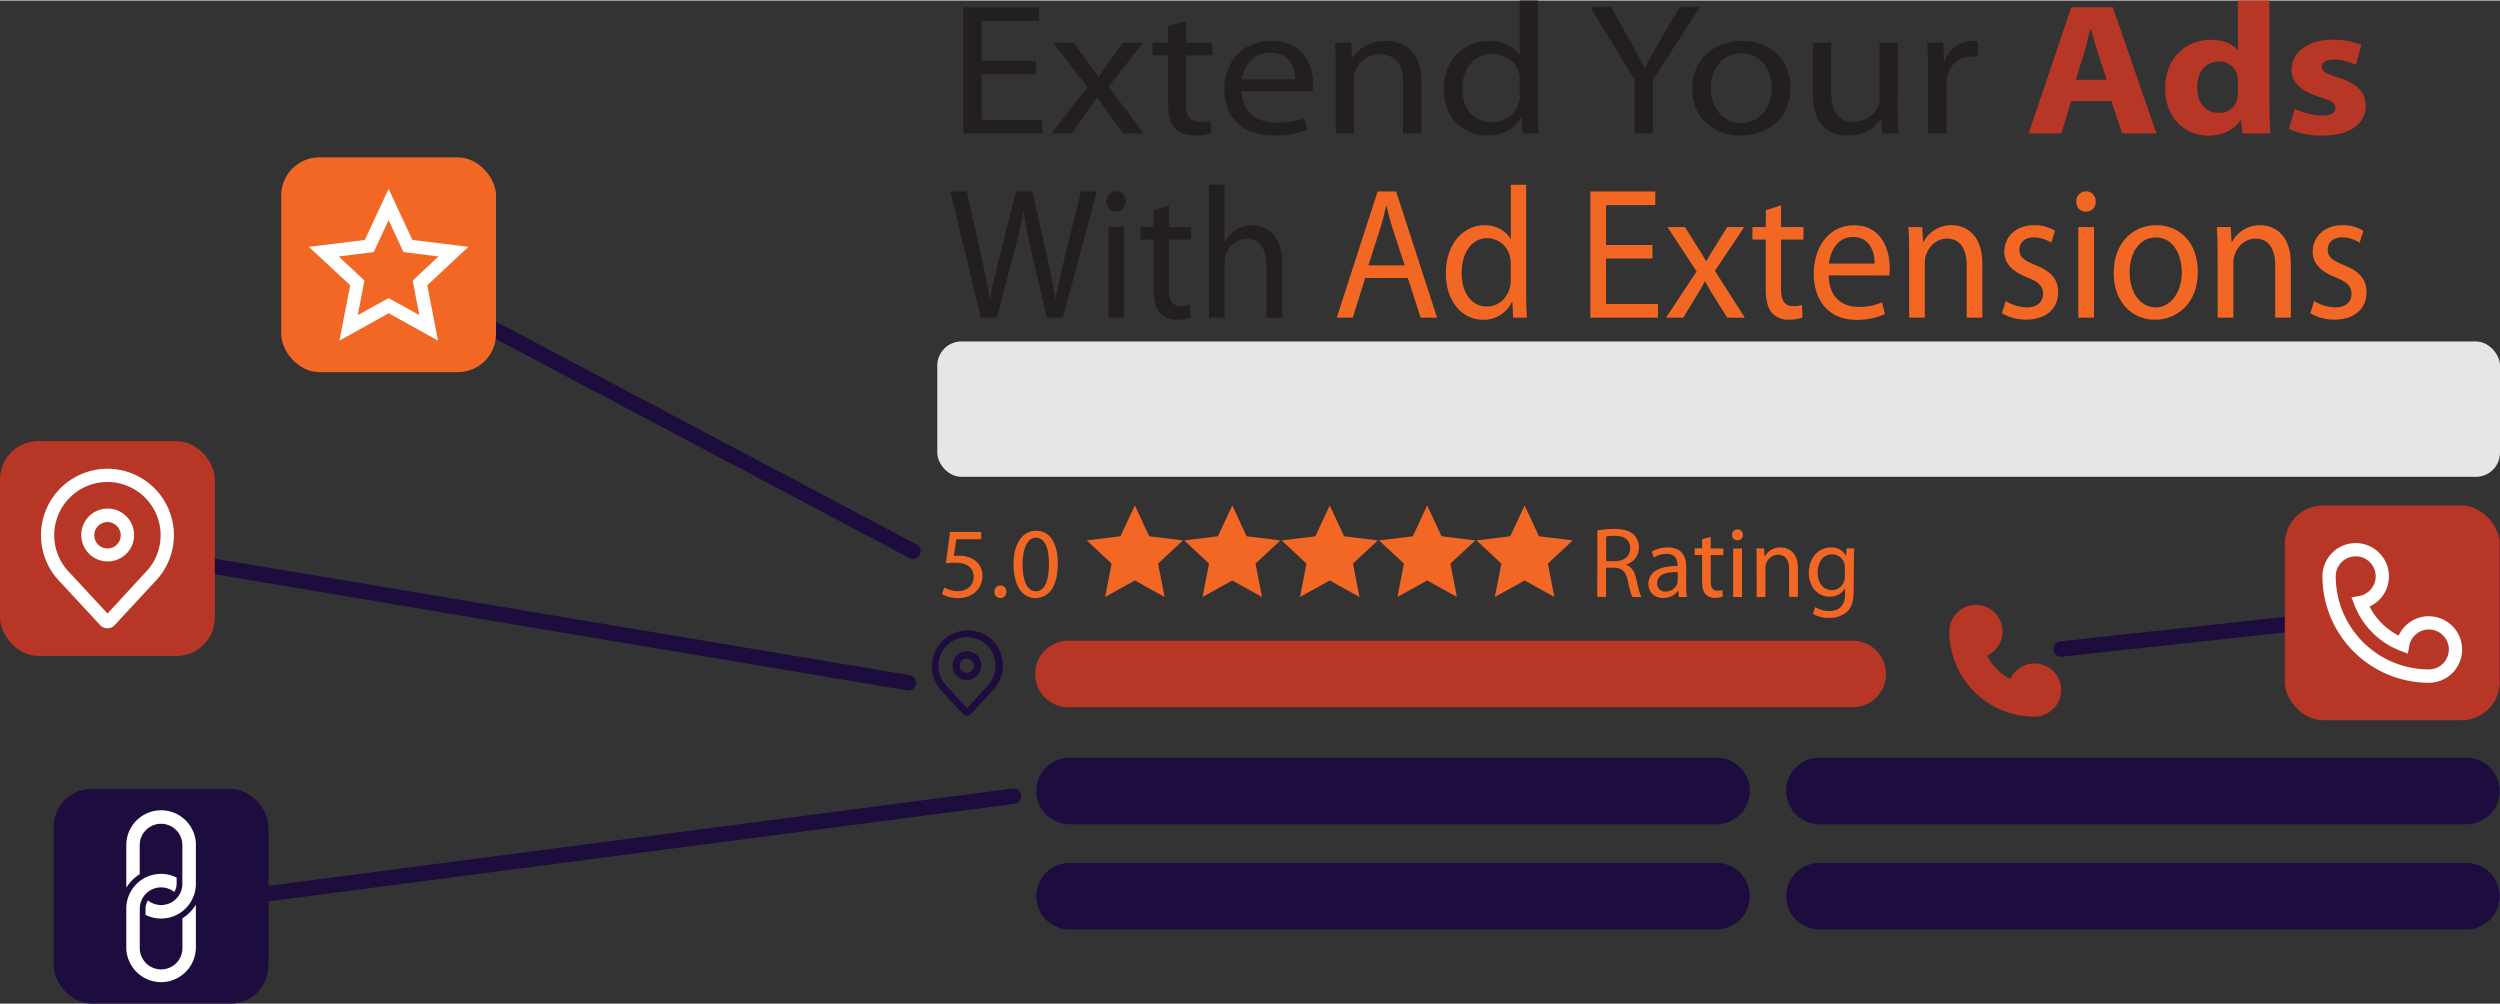<svg id="Layer_1" data-name="Layer 1" xmlns="http://www.w3.org/2000/svg" width="15.76in" height="6.33in" viewBox="0 0 1135.06 455.44">
  <rect x="0" y="0" width="1135.06" height="455.44" fill="#333333" stroke="none"/>
  <defs>
    <style>
      .cls-1 {
        fill: none;
        stroke: #1d0d3e;
        stroke-linecap: round;
        stroke-linejoin: round;
        stroke-width: 7px;
      }

      .cls-2 {
        fill: #b73625;
      }

      .cls-3 {
        fill: #fff;
      }

      .cls-4 {
        fill: #f26724;
      }

      .cls-5 {
        fill: #1d0d3e;
      }

      .cls-6 {
        fill: #231f20;
      }

      .cls-7 {
        fill: #e6e6e6;
      }
    </style>
  </defs>
  <line class="cls-1" x1="75.02" y1="411.61" x2="460.17" y2="361.25"/>
  <line class="cls-1" x1="48.76" y1="248.8" x2="412.45" y2="309.77"/>
  <line class="cls-1" x1="1086.15" y1="278.02" x2="935.81" y2="294.45"/>
  <line class="cls-1" x1="176.44" y1="123.94" x2="414.49" y2="250.03"/>
  <g>
    <rect class="cls-2" y="200.04" width="97.54" height="97.54" rx="17.35"/>
    <path class="cls-3" d="M70.12,221.42a30.19,30.19,0,0,0-42.74,42.65l18.11,19.56a4.52,4.52,0,0,0,6.38.17l.17-.17L70.12,264.1a30.17,30.17,0,0,0,0-42.67l0,0Zm-4.31,38.46-17,18.45L31.69,259.84a24.15,24.15,0,1,1,34.16,0l0,0Zm-17-29.2a12,12,0,1,0,.17,0h-.17Zm0,18.12h0a6,6,0,1,1,6-6,6,6,0,0,1-6,6h0Z"/>
  </g>
  <g>
    <rect class="cls-2" x="1037.38" y="229.25" width="97.54" height="97.54" rx="17.35"/>
    <path class="cls-3" d="M1102.76,279.54a15.07,15.07,0,0,0-13.71,8.81,30.19,30.19,0,0,1-13.19-13.19,15.1,15.1,0,1,0-21.42-13.71,48.37,48.37,0,0,0,48.32,48.32,15.1,15.1,0,1,0,0-30.2h0Zm0,24.16a42.33,42.33,0,0,1-42.28-42.28,9.07,9.07,0,1,1,10.72,8.93l-3.57.65,1.3,3.35a36.25,36.25,0,0,0,20.9,20.89l3.39,1.29.66-3.57a9.05,9.05,0,1,1,8.89,10.72Z"/>
  </g>
  <g>
    <rect class="cls-4" x="127.67" y="71.21" width="97.54" height="97.54" rx="17.35"/>
    <path class="cls-3" d="M212.66,111.84l-25.41-3.12L176.43,85.51l-10.78,23.21-25.42,3.12L159,129.3l-4.9,25.14L176.46,142l22.41,12.42L194,129.3Zm-36.25,23.27-14,7.76,3.06-15.71-11.68-10.94,15.89-2,6.75-14.49,6.76,14.49,15.9,2-11.72,10.91,3,15.71Z"/>
  </g>
  <g>
    <rect class="cls-5" x="24.35" y="357.9" width="97.54" height="97.54" rx="17.35"/>
    <path class="cls-3" d="M88.93,383.47V401a15.78,15.78,0,0,1-22.85,14.14v-2.8a7.1,7.1,0,0,1,1.1-3.75A9.63,9.63,0,0,0,82.8,401V383.47a9.68,9.68,0,1,0-19.36,0h0v13.2a18.45,18.45,0,0,0-6,6.05,16.34,16.34,0,0,1-.1-1.71V383.47a15.81,15.81,0,0,1,31.62,0h0ZM73.12,445.69a15.81,15.81,0,0,0,15.81-15.81V412.35a13.89,13.89,0,0,0-.1-1.71,18.55,18.55,0,0,1-6,6.05v13.19a9.69,9.69,0,1,1-19.37.62c0-.21,0-.41,0-.62V412.35a9.7,9.7,0,0,1,9.69-9.69,9.57,9.57,0,0,1,5.94,2.09,6.92,6.92,0,0,0,1.1-3.74v-2.8a15.78,15.78,0,0,0-21.18,7,15.94,15.94,0,0,0-1.67,7.11v17.53A15.82,15.82,0,0,0,73.12,445.69Z"/>
  </g>
  <g>
    <path class="cls-6" d="M470.3,33.49H445.68V54.16h27.55v6.21H437.37V3.06h34.44V9.27H445.68v18.1h24.63Z"/>
    <path class="cls-6" d="M487.47,19.21,494,28.05c1.79,2.3,3.21,4.34,4.72,6.63h.19c1.51-2.38,3-4.5,4.62-6.71l6.32-8.76h9.06L503.33,39.1l15.94,21.27h-9.34l-6.79-9.27c-1.79-2.39-3.3-4.69-4.9-7.15h-.19c-1.51,2.46-3,4.67-4.81,7.15l-6.62,9.27h-9.15l16.24-21L478.22,19.21Z"/>
    <path class="cls-6" d="M538.52,9.35v9.86h11.89v5.7H538.52V47.09c0,5.11,1.6,8,6.23,8a17.69,17.69,0,0,0,4.81-.51l.38,5.69a25.1,25.1,0,0,1-7.36,1c-3.87,0-7-1.19-9-3.14-2.27-2.3-3.21-6-3.21-10.81V24.91h-7.08v-5.7h7.08V11.56Z"/>
    <path class="cls-6" d="M563.81,41.14c.19,10.13,7.26,14.3,15.66,14.3a32.71,32.71,0,0,0,12.65-2.13l1.51,5.36a40.91,40.91,0,0,1-15.29,2.63c-14.06,0-22.46-8.41-22.46-20.84s8.12-22.1,21.42-22.1c15,0,18.88,11.73,18.88,19.3a16.87,16.87,0,0,1-.29,3.48Zm24.34-5.35c.1-4.68-2.17-12.07-11.51-12.07-8.49,0-12.08,6.88-12.74,12.07Z"/>
    <path class="cls-6" d="M606.46,30.35c0-4.34-.09-7.74-.37-11.14h7.35l.48,6.8h.18c2.27-3.82,7.55-7.65,15.1-7.65,6.32,0,16.13,3.4,16.13,17.51v24.5H637V36.64c0-6.63-2.74-12.16-10.57-12.16a11.85,11.85,0,0,0-11.13,7.65,9.68,9.68,0,0,0-.57,3.49V60.37h-8.3Z"/>
    <path class="cls-6" d="M698.18,0V49.74c0,3.65.19,7.82.38,10.63H691.2l-.38-7.15h-.28c-2.46,4.6-7.94,8.08-15.39,8.08-11,0-19.63-8.41-19.63-20.92-.09-13.69,9.44-22,20.48-22,7.07,0,11.71,3,13.78,6.21H690V0ZM690,36a12.4,12.4,0,0,0-.38-3.15c-1.22-4.67-5.76-8.58-12-8.58-8.58,0-13.68,6.8-13.68,15.81,0,8.33,4.62,15.22,13.49,15.22a12.37,12.37,0,0,0,12.18-8.93,12.1,12.1,0,0,0,.38-3.23Z"/>
    <path class="cls-6" d="M742.15,60.37V36L722,3h9.43l9,15.81c2.32,4.36,4.32,7.84,6.32,11.84h.18c1.7-3.74,4-7.48,6.42-11.82l9.15-15.81h9.25L750.48,36V60.37Z"/>
    <path class="cls-6" d="M812.92,39.44c0,15.23-11.8,21.86-22.74,21.86-12.28,0-21.9-8.16-21.9-21.18,0-13.68,10.1-21.76,22.65-21.76C804.05,18.36,812.92,27,812.92,39.44Zm-36.15.43c0,9,5.66,15.82,13.79,15.82,7.92,0,13.87-6.72,13.87-16,0-7-3.87-15.73-13.68-15.73S776.77,32.13,776.77,39.87Z"/>
    <path class="cls-6" d="M861.6,49.06c0,4.33.1,8.08.38,11.31h-7.36l-.47-6.72H854c-2.08,3.32-7,7.65-15.1,7.65-7.17,0-15.75-3.65-15.75-18V19.21h8.3v22.7c0,7.83,2.74,13.19,10.19,13.19a11.93,11.93,0,0,0,10.94-6.89,9.14,9.14,0,0,0,.76-3.83V19.21h8.3Z"/>
    <path class="cls-6" d="M875.38,32.05c0-4.85-.1-9-.38-12.84h7.28l.37,8.16h.29a13.66,13.66,0,0,1,12.73-9,21.67,21.67,0,0,1,2.27.17V25.6a15,15,0,0,0-2.83-.17c-5.85,0-10,3.91-11.14,9.52a20.34,20.34,0,0,0-.28,3.48V60.37h-8.31Z"/>
    <path class="cls-2" d="M940.39,45.65l-4.52,14.72H921.05L940.39,3.06h18.87l19.83,57.31H963.51L958.6,45.65ZM956.53,36l-4-12.16c-1.13-3.4-2.26-7.65-3.2-11h-.19c-1,3.4-1.89,7.74-2.93,11.05L942.44,36Z"/>
    <path class="cls-2" d="M1030.41,0V47.94c0,4.69.19,9.62.38,12.43h-12.74l-.56-6h-.29c-2.83,4.59-8.49,7-14.43,7-11,0-19.72-8.41-19.72-21.35-.09-14,9.62-22.18,20.66-22.18,5.76,0,10.1,1.87,12.17,4.67h.19V0Zm-14.34,36.38a10.62,10.62,0,0,0-.19-2.38,8.43,8.43,0,0,0-8.39-6.29c-6.61,0-9.91,5.27-9.91,11.82,0,7,3.87,11.48,9.81,11.48a8.33,8.33,0,0,0,8.4-6.21,15,15,0,0,0,.28-3Z"/>
    <path class="cls-2" d="M1041.83,49.14a30.35,30.35,0,0,0,12.36,3.08c4.34,0,6.13-1.27,6.13-3.4s-1.41-3.24-6.7-4.85c-9.62-2.89-13.3-7.57-13.21-12.5,0-7.82,7.36-13.68,18.78-13.68a33.21,33.21,0,0,1,12.92,2.42l-2.45,9a25,25,0,0,0-10-2.38c-3.49,0-5.47,1.27-5.47,3.31s1.79,3.06,7.45,4.85c8.78,2.72,12.36,6.8,12.46,12.83,0,7.84-6.7,13.53-19.91,13.53a35.73,35.73,0,0,1-14.91-3Z"/>
    <path class="cls-6" d="M445.32,144l-13.81-57.3h7.43l6.46,29c1.61,7.14,3.06,14.28,4,19.81h.16c.89-5.7,2.59-12.5,4.45-19.9l7.26-28.9h7.41l6.62,29.07c1.54,6.8,3,13.6,3.8,19.64h.16c1.13-6.29,2.66-12.67,4.36-19.81l7.19-28.9H498L482.57,144h-7.35l-6.89-29.8a179.66,179.66,0,0,1-3.55-18.7h-.17a164,164,0,0,1-4.2,18.7L452.68,144Z"/>
    <path class="cls-6" d="M511.14,91.3A4.37,4.37,0,0,1,507,95.89c-.14,0-.28,0-.41,0a4.3,4.3,0,0,1-4.29-4.31,2.62,2.62,0,0,1,0-.28,4.45,4.45,0,0,1,4.22-4.67h.23A4.4,4.4,0,0,1,511.15,91C511.15,91.13,511.14,91.21,511.14,91.3ZM503.22,144V102.86h7.11V144Z"/>
    <path class="cls-6" d="M530.69,93v9.86h10.17v5.7H530.69v22.18c0,5.1,1.37,8,5.33,8a12.41,12.41,0,0,0,4.11-.51l.33,5.69a18.27,18.27,0,0,1-6.3,1,9.87,9.87,0,0,1-7.67-3.14c-1.94-2.3-2.75-6-2.75-10.8V108.56h-6v-5.7h6V95.22Z"/>
    <path class="cls-6" d="M548.85,83.65H556v25.76h.16a13.81,13.81,0,0,1,5.09-5.36,14,14,0,0,1,7.27-2c5.25,0,13.64,3.4,13.64,17.51v24.49H575V120.37c0-6.63-2.34-12.15-9-12.15-4.6,0-8.15,3.4-9.52,7.39a10.05,10.05,0,0,0-.49,3.57V144h-7.1Z"/>
    <path class="cls-4" d="M619.83,126l-5.65,18h-7.27l18.58-57.3h8.39L652.46,144H645l-5.82-18Zm17.93-5.76-5.41-16.49c-1.21-3.74-2-7.14-2.83-10.45h-.16c-.81,3.31-1.61,6.88-2.74,10.37l-5.33,16.57Z"/>
    <path class="cls-4" d="M692.92,83.65v49.73c0,3.65.16,7.82.33,10.63H687l-.33-7.14h-.24a14,14,0,0,1-13.17,8.07c-9.45,0-16.8-8.41-16.8-20.91-.08-13.69,8.08-22,17.53-22,6,0,10,3,11.8,6.21h.16V83.65Zm-7,36a12.88,12.88,0,0,0-.33-3.15,10.59,10.59,0,0,0-10.25-8.58c-7.35,0-11.71,6.8-11.71,15.81,0,8.33,4,15.22,11.55,15.22,4.76,0,9.12-3.4,10.41-8.93a12.53,12.53,0,0,0,.33-3.23Z"/>
    <path class="cls-4" d="M750.25,117.14H729.18V137.8h23.58V144H722.07V86.71h29.48v6.21H729.18V111h21.07Z"/>
    <path class="cls-4" d="M765,102.86l5.57,8.84c1.54,2.3,2.75,4.34,4,6.63h.19c1.29-2.38,2.59-4.5,4-6.71l5.42-8.76h7.75l-13.33,19.89L792.2,144h-8l-5.83-9.27c-1.53-2.38-2.82-4.68-4.19-7.14H774c-1.29,2.46-2.58,4.67-4.11,7.14L764.24,144h-7.83l13.89-21-13.24-20.15Z"/>
    <path class="cls-4" d="M808.64,93v9.86h10.18v5.7H808.64v22.18c0,5.1,1.38,8,5.33,8a12.5,12.5,0,0,0,4.12-.51l.32,5.69a18.18,18.18,0,0,1-6.29,1,9.9,9.9,0,0,1-7.68-3.14c-1.93-2.3-2.74-6-2.74-10.8V108.56h-6.06v-5.7h6.08V95.22Z"/>
    <path class="cls-4" d="M830.28,124.79c.17,10.12,6.22,14.29,13.41,14.29A24.27,24.27,0,0,0,854.51,137l1.29,5.36a30.21,30.21,0,0,1-13.08,2.63c-12,0-19.22-8.41-19.22-20.83s7-22.1,18.33-22.1c12.84,0,16.15,11.73,16.15,19.3a18.41,18.41,0,0,1-.24,3.48Zm20.84-5.35c.08-4.68-1.86-12.07-9.85-12.07-7.27,0-10.34,6.88-10.9,12.07Z"/>
    <path class="cls-4" d="M866.78,114c0-4.34-.08-7.74-.32-11.14h6.26l.4,6.8h.16A14.4,14.4,0,0,1,886.21,102c5.41,0,13.81,3.4,13.81,17.51V144h-7.1V120.29c0-6.63-2.35-12.16-9-12.16-4.61,0-8.24,3.49-9.54,7.65a11.45,11.45,0,0,0-.48,3.49V144h-7.11Z"/>
    <path class="cls-4" d="M910.64,136.44a19.17,19.17,0,0,0,9.45,2.89c5.08,0,7.51-2.63,7.51-6.12s-2-5.44-7.19-7.48C913.3,123,910,119,910,114.08c0-6.63,5.17-12.07,13.49-12.07a17.48,17.48,0,0,1,9.53,2.55l-1.7,5.44a14.61,14.61,0,0,0-8-2.46c-4.2,0-6.46,2.55-6.46,5.61,0,3.4,2.26,4.93,7.34,7,6.71,2.64,10.26,6.21,10.26,12.33,0,7.31-5.41,12.41-14.53,12.41a21.35,21.35,0,0,1-11-2.89Z"/>
    <path class="cls-4" d="M951.5,91.3a4.35,4.35,0,0,1-4.1,4.59c-.14,0-.28,0-.42,0a4.29,4.29,0,0,1-4.29-4.29c0-.1,0-.2,0-.3a4.45,4.45,0,0,1,4.21-4.67h.23A4.39,4.39,0,0,1,951.51,91,2.26,2.26,0,0,1,951.5,91.3ZM943.58,144V102.86h7.15V144Z"/>
    <path class="cls-4" d="M997.86,123.09c0,15.22-10.1,21.85-19.47,21.85-10.5,0-18.74-8.16-18.74-21.17,0-13.68,8.64-21.76,19.39-21.76C990.27,102,997.86,110.6,997.86,123.09Zm-30.94.43c0,9,4.85,15.81,11.79,15.81,6.79,0,11.88-6.72,11.88-16,0-7-3.31-15.73-11.72-15.73s-12,8.18-12,15.92Z"/>
    <path class="cls-4" d="M1006.82,114c0-4.34-.08-7.74-.32-11.14h6.3l.4,6.8h.16a14.39,14.39,0,0,1,12.92-7.65c5.41,0,13.81,3.4,13.81,17.51V144H1033V120.29c0-6.63-2.34-12.16-9-12.16-4.6,0-8.24,3.49-9.53,7.65a11.45,11.45,0,0,0-.48,3.49V144h-7.11Z"/>
    <path class="cls-4" d="M1050.67,136.44a19.24,19.24,0,0,0,9.45,2.89c5.08,0,7.51-2.63,7.51-6.12s-2-5.44-7.19-7.48C1053.33,123,1050,119,1050,114.08c0-6.63,5.17-12.07,13.49-12.07a17.46,17.46,0,0,1,9.53,2.55l-1.7,5.44a14.61,14.61,0,0,0-8-2.46c-4.2,0-6.46,2.55-6.46,5.61,0,3.4,2.26,4.93,7.34,7,6.71,2.64,10.26,6.21,10.26,12.33,0,7.31-5.41,12.41-14.53,12.41a21.35,21.35,0,0,1-11-2.89Z"/>
  </g>
  <g>
    <path class="cls-4" d="M445.48,244.62H434.2l-1.13,7.62a14.93,14.93,0,0,1,2.41-.14,11.82,11.82,0,0,1,6.36,1.6,8.33,8.33,0,0,1,4.23,7.55c0,5.77-4.59,10.09-11,10.09a14.68,14.68,0,0,1-7.37-1.82l1-3a13.36,13.36,0,0,0,6.37,1.64c3.73,0,7-2.45,7-6.41s-2.6-6.5-8.46-6.5a28.6,28.6,0,0,0-4.14.27l1.87-14.24h14.14Z"/>
    <path class="cls-4" d="M451.48,268.44a2.73,2.73,0,0,1,2.58-2.86h.15a2.66,2.66,0,0,1,2.7,2.62,1.93,1.93,0,0,1,0,.24,2.7,2.7,0,0,1-2.54,2.86h-.24a2.7,2.7,0,0,1-2.65-2.72A.76.76,0,0,0,451.48,268.44Z"/>
    <path class="cls-4" d="M480.27,255.71c0,10-3.78,15.6-10.28,15.6-5.77,0-9.73-5.41-9.82-15.19,0-10,4.32-15.38,10.32-15.38C476.68,240.74,480.27,246.3,480.27,255.71Zm-16,.46c0,7.68,2.36,12.05,6,12.05,4,0,6-4.78,6-12.33,0-7.27-1.82-12-6-12-3.46,0-6,4.24-6,12.29Z"/>
  </g>
  <g>
    <path class="cls-4" d="M725.24,240.56a47.12,47.12,0,0,1,7.59-.64c4.23,0,7,.82,8.87,2.5a7.89,7.89,0,0,1,2.41,5.88,8.08,8.08,0,0,1-5.73,7.78v.16c2.32.82,3.73,3,4.46,6.19,1,4.27,1.72,7.23,2.36,8.41h-4.09a38,38,0,0,1-2-7.32c-.91-4.23-2.59-5.82-6.19-6h-3.73V270.8h-4Zm4,14h4c4.23,0,6.91-2.32,6.91-5.82,0-4-2.86-5.69-7-5.69a18.32,18.32,0,0,0-3.91.31Z"/>
    <path class="cls-4" d="M765.57,265.53a37.33,37.33,0,0,0,.32,5.28H762.3L762,268h-.13a8.24,8.24,0,0,1-6.74,3.27c-4.45,0-6.72-3.14-6.72-6.32,0-5.32,4.72-8.23,13.23-8.19v-.45c0-1.77-.5-5.09-5-5.05a10.46,10.46,0,0,0-5.77,1.64l-.91-2.68a14.21,14.21,0,0,1,7.28-1.91c6.73,0,8.36,4.59,8.36,9Zm-3.86-6c-4.37-.09-9.32.68-9.32,5a3.52,3.52,0,0,0,3.72,3.82,5.57,5.57,0,0,0,5.42-3.68,4.58,4.58,0,0,0,.18-1.27Z"/>
    <path class="cls-4" d="M776.71,243.52v5.28h5.73v3h-5.73v11.87c0,2.72.77,4.27,3,4.27a7.53,7.53,0,0,0,2.32-.27l.18,3a10.61,10.61,0,0,1-3.54.55,5.76,5.76,0,0,1-4.32-1.68c-1.1-1.23-1.55-3.19-1.55-5.78v-12h-3.41v-3.05h3.41v-4.09Z"/>
    <path class="cls-4" d="M791.37,242.61a2.41,2.41,0,0,1-2.33,2.46h-.22a2.36,2.36,0,0,1-2.42-2.29,1,1,0,0,1,0-.17,2.43,2.43,0,0,1,2.35-2.5h.15a2.41,2.41,0,0,1,2.46,2.34Zm-4.46,28.2v-22h4v22Z"/>
    <path class="cls-4" d="M797.55,254.76c0-2.32,0-4.14-.18-6h3.55l.22,3.64h.1a8.12,8.12,0,0,1,7.27-4.09c3,0,7.78,1.81,7.78,9.36v13.1h-4V258.12c0-3.54-1.31-6.5-5.09-6.5a5.88,5.88,0,0,0-5.64,6v13.23h-4Z"/>
    <path class="cls-4" d="M841.62,267.58c0,5.09-1,8.14-3.14,10.1a12.13,12.13,0,0,1-8,2.63,14.1,14.1,0,0,1-7.32-1.82l1-3.09a12,12,0,0,0,6.46,1.78c4.09,0,7.09-2.14,7.09-7.74V267h-.09a7.82,7.82,0,0,1-7,3.68c-5.46,0-9.37-4.64-9.37-10.73,0-7.46,4.87-11.64,10-11.64a7.31,7.31,0,0,1,6.86,3.77h.09l.14-3.32h3.55c-.14,1.55-.18,3.37-.18,6Zm-4-10.09a5.31,5.31,0,0,0-.22-1.78,5.71,5.71,0,0,0-5.6-4.27c-3.82,0-6.54,3.23-6.54,8.32,0,4.32,2.22,7.91,6.5,7.91a5.77,5.77,0,0,0,5.55-4.09,7.11,7.11,0,0,0,.31-2.14Z"/>
  </g>
  <path class="cls-5" d="M779.35,374a15.11,15.11,0,1,0,0-30.22H485.61a15.11,15.11,0,0,0,0,30.22Z"/>
  <path class="cls-2" d="M841.57,320.9a15.12,15.12,0,0,0,0-30.23h-356a15.12,15.12,0,1,0-.77,30.23c.26,0,.52,0,.77,0Z"/>
  <path class="cls-5" d="M779.35,421.78a15.11,15.11,0,1,0,0-30.22H485.61a15.11,15.11,0,0,0,0,30.22Z"/>
  <path class="cls-5" d="M1119.81,374a15.11,15.11,0,1,0,0-30.22H826.07a15.11,15.11,0,0,0,0,30.22Z"/>
  <path class="cls-5" d="M1119.81,421.78a15.11,15.11,0,1,0,0-30.22H826.07a15.11,15.11,0,0,0,0,30.22Z"/>
  <path class="cls-2" d="M923.73,301a12.07,12.07,0,0,0-11,7,24.1,24.1,0,0,1-10.55-10.54,12.08,12.08,0,1,0-17.13-11,38.68,38.68,0,0,0,38.68,38.7h0a12.08,12.08,0,0,0,0-24.16Z"/>
  <polygon class="cls-4" points="515.25 263.32 501.74 270.81 504.69 255.66 493.39 245.12 508.72 243.25 515.25 229.25 521.76 243.25 537.1 245.13 525.8 255.66 528.75 270.81 515.25 263.32"/>
  <polygon class="cls-4" points="559.48 263.32 545.98 270.81 548.93 255.66 537.64 245.12 552.96 243.25 559.48 229.25 566 243.25 581.33 245.13 570.04 255.66 572.98 270.81 559.48 263.32"/>
  <polygon class="cls-4" points="603.73 263.32 590.23 270.81 593.17 255.66 581.87 245.12 597.21 243.25 603.73 229.25 610.25 243.25 625.58 245.13 614.28 255.66 617.23 270.81 603.73 263.32"/>
  <polygon class="cls-4" points="647.97 263.32 634.47 270.81 637.42 255.66 626.12 245.12 641.45 243.25 647.97 229.25 654.49 243.25 669.82 245.13 658.52 255.66 661.47 270.81 647.97 263.32"/>
  <polygon class="cls-4" points="692.22 263.32 678.7 270.81 681.66 255.66 670.36 245.12 685.68 243.25 692.22 229.25 698.73 243.25 714.07 245.13 702.77 255.66 705.72 270.81 692.22 263.32"/>
  <path class="cls-5" d="M450.57,290.42a16.3,16.3,0,0,0-23.08,23L437.27,324a2.44,2.44,0,0,0,3.45.08l.08-.08,9.77-10.55a16.31,16.31,0,0,0,0-23.05Zm-2.33,20.82-9.2,10-9.22-10a13,13,0,1,1,18.42,0ZM439,295.47a6.53,6.53,0,1,0,6.53,6.53h0a6.48,6.48,0,0,0-6.39-6.57H439Zm0,9.79h0a3.27,3.27,0,0,1-3.26-3.27,3.21,3.21,0,0,1,1-2.3,3.2,3.2,0,1,1,2.31,5.53Z"/>
  <rect class="cls-7" x="425.55" y="154.81" width="709.51" height="61.45" rx="10.93"/>
</svg>
